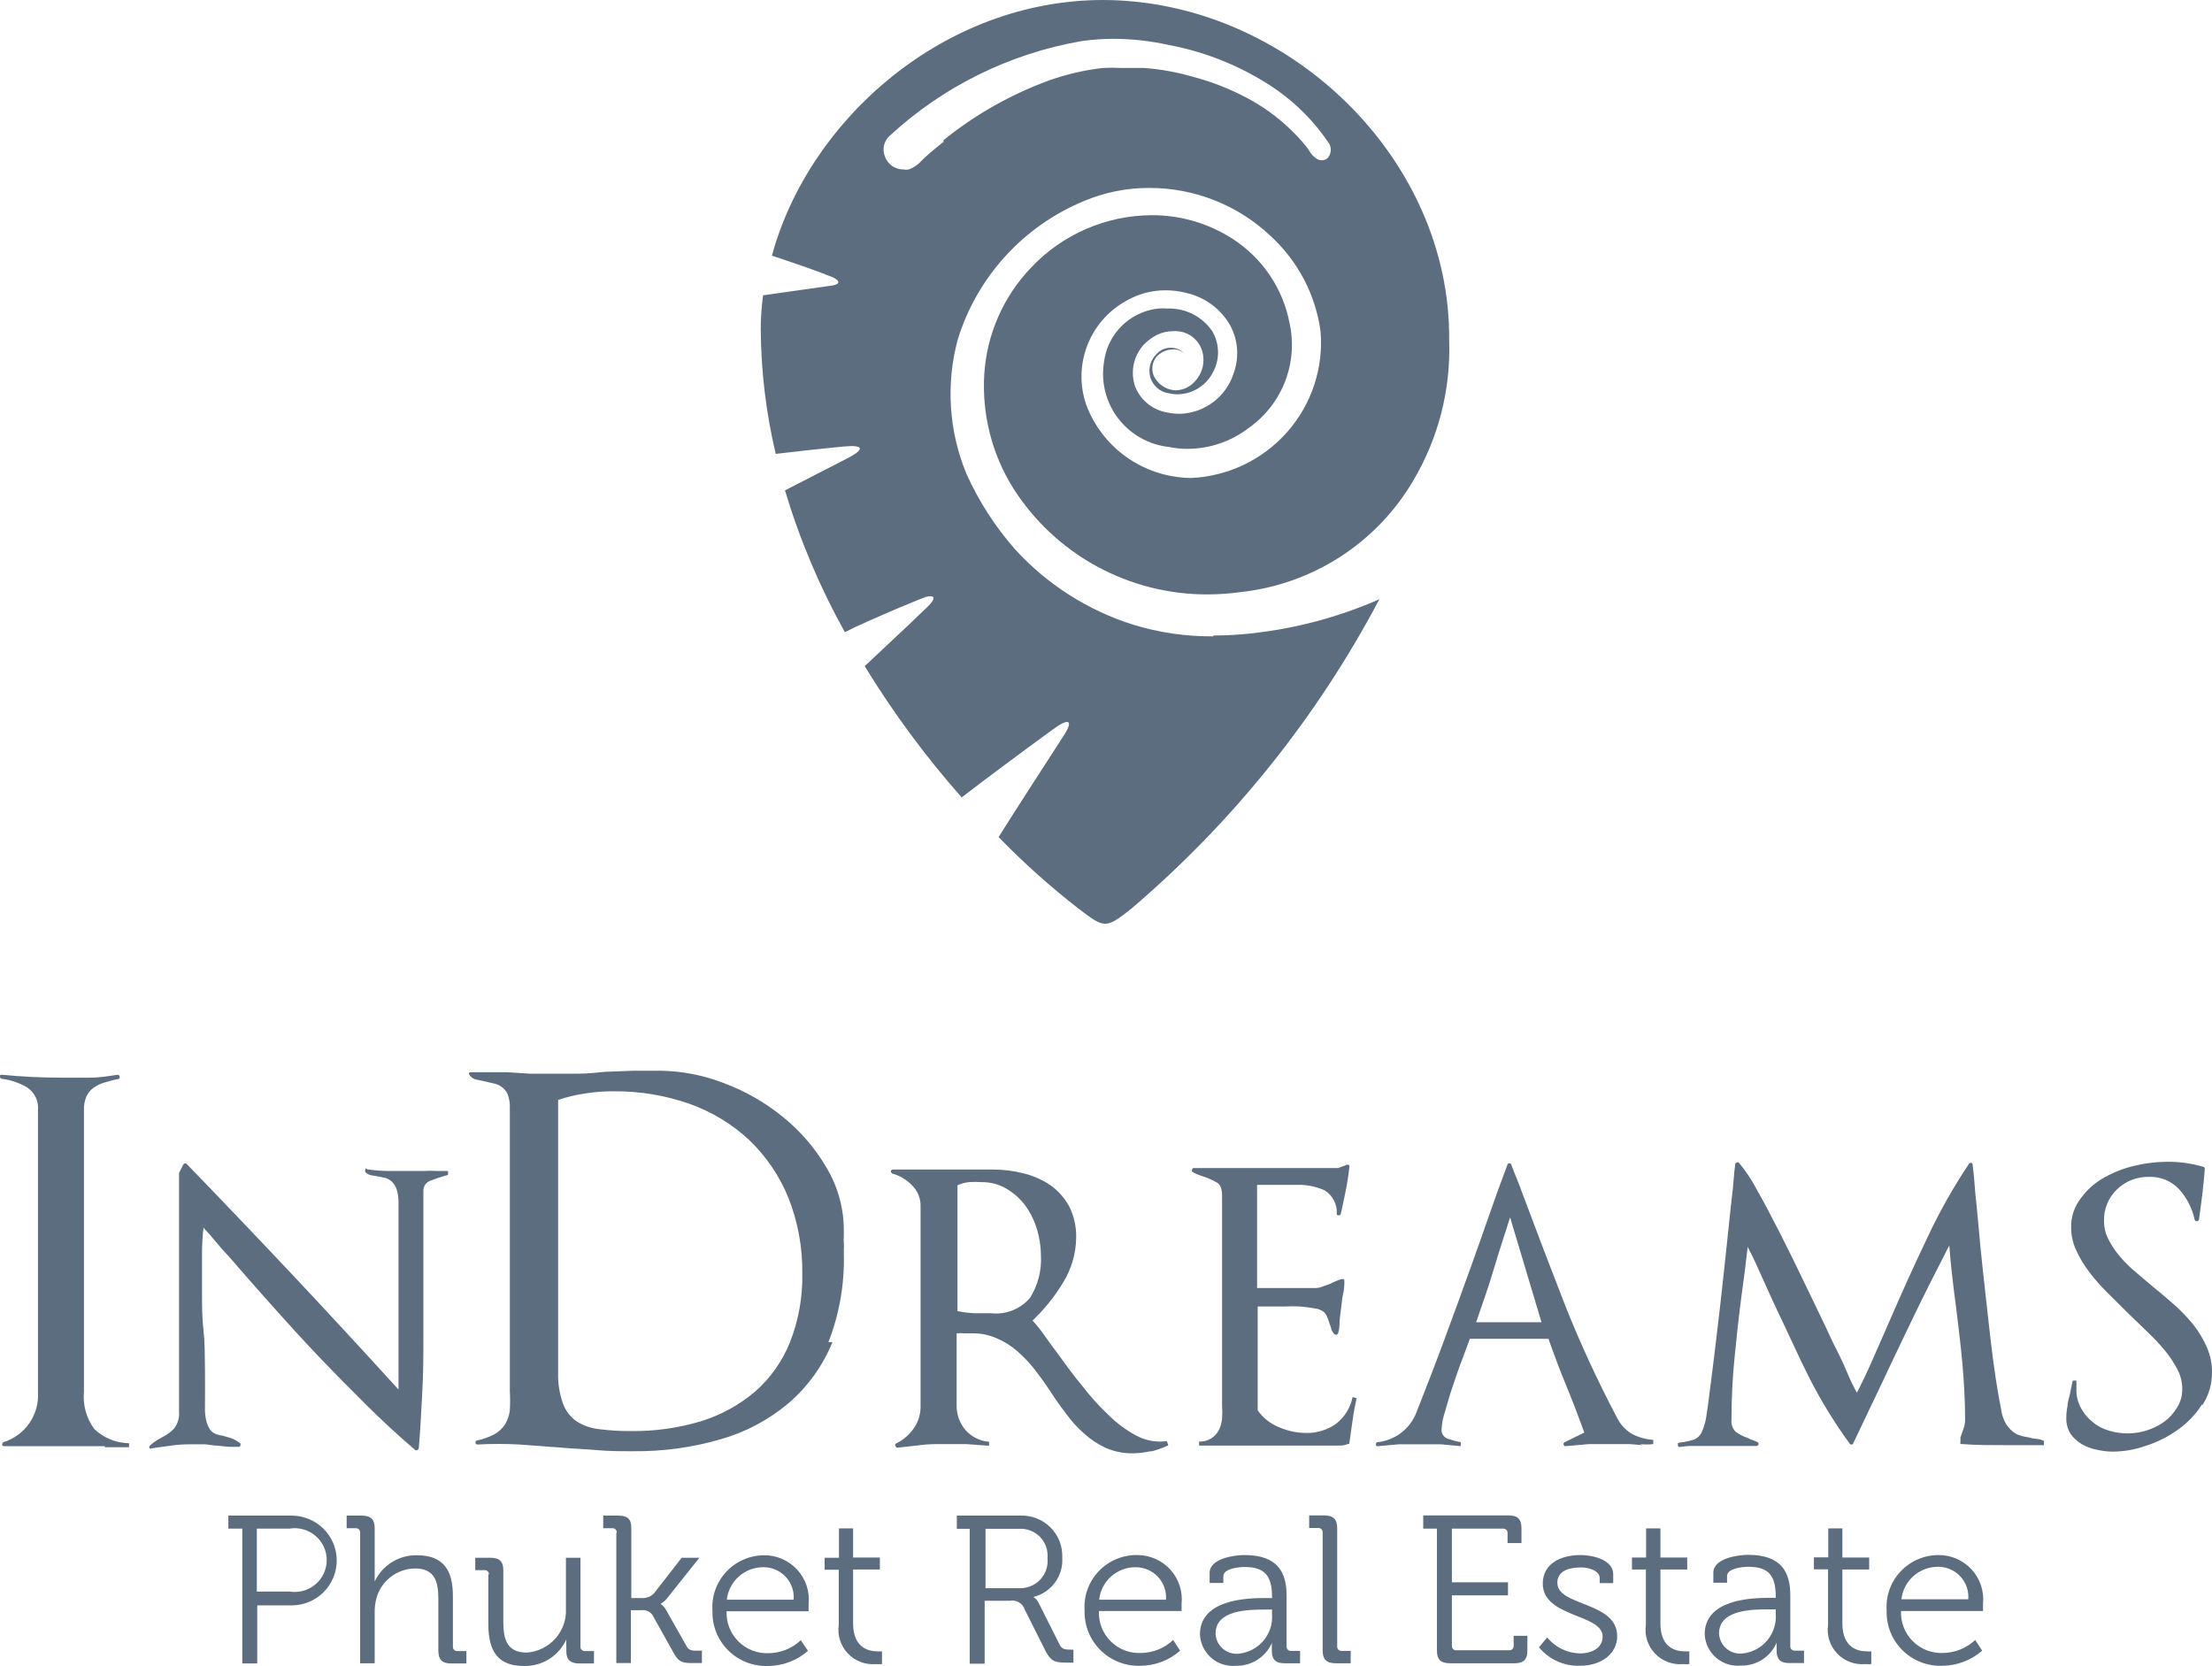 <svg width="389" height="293" viewBox="0 0 389 293" fill="none" xmlns="http://www.w3.org/2000/svg">
<path d="M18.431 254.336H7.53H0.708C0.669 254.342 0.629 254.339 0.591 254.329C0.553 254.319 0.517 254.301 0.486 254.277C0.455 254.253 0.429 254.223 0.41 254.189C0.391 254.155 0.378 254.117 0.374 254.078C0.376 253.993 0.398 253.909 0.436 253.833C0.475 253.756 0.529 253.689 0.596 253.636C2.452 253.061 4.06 251.883 5.162 250.292C6.265 248.7 6.798 246.786 6.677 244.856V195.317C6.764 194.524 6.63 193.723 6.29 193.001C5.949 192.279 5.417 191.664 4.749 191.223C3.371 190.424 1.845 189.91 0.263 189.71C0.181 189.692 0.108 189.645 0.06 189.576C0.012 189.508 -0.008 189.424 0.003 189.341C0.003 189.12 0.003 189.009 0.263 189.009C3.711 189.341 7.233 189.526 10.867 189.526C12.536 189.526 14.167 189.526 15.799 189.526C17.43 189.526 19.062 189.268 20.656 189.009C20.656 189.009 20.953 189.009 21.027 189.304C21.101 189.6 21.027 189.673 20.841 189.747C20.013 189.903 19.195 190.113 18.394 190.374C17.703 190.568 17.05 190.88 16.466 191.296C15.923 191.686 15.489 192.206 15.205 192.809C14.874 193.602 14.722 194.459 14.76 195.317V244.783C14.547 247.106 15.194 249.428 16.577 251.312C18.225 252.886 20.411 253.782 22.695 253.82V254.521C21.286 254.521 19.84 254.521 18.431 254.521V254.336ZM78.685 206.715C78.685 206.715 78.685 206.715 78.462 206.715C77.569 206.961 76.69 207.256 75.83 207.6C75.425 207.709 75.069 207.95 74.82 208.285C74.571 208.619 74.443 209.028 74.458 209.445V230.802V234.491C74.458 237.922 74.458 241.278 74.272 244.635C74.087 247.992 73.939 251.312 73.642 254.705C73.638 254.771 73.615 254.834 73.576 254.886C73.536 254.939 73.482 254.979 73.419 255C73.361 255.045 73.289 255.07 73.216 255.07C73.142 255.07 73.07 255.045 73.012 255C70.156 252.566 67.301 249.947 64.483 247.143C61.665 244.34 58.81 241.463 56.029 238.549C53.248 235.635 50.579 232.684 47.909 229.696C45.239 226.708 42.681 223.794 40.234 220.954C39.381 220.068 38.639 219.22 38.009 218.445C37.379 217.671 36.6 216.785 35.784 215.9C35.61 217.431 35.523 218.97 35.525 220.511C35.525 222.761 35.525 225.011 35.525 227.261C35.525 229.511 35.525 231.725 35.784 233.975C36.044 236.225 36.007 238.475 36.044 240.725C36.081 242.975 36.044 245.225 36.044 247.549C36.017 248.369 36.105 249.188 36.303 249.984C36.444 250.508 36.669 251.007 36.971 251.459C37.227 251.795 37.574 252.051 37.972 252.197C38.351 252.351 38.751 252.45 39.158 252.492L40.567 252.898C41.186 253.12 41.763 253.444 42.273 253.857C42.298 253.915 42.31 253.978 42.31 254.041C42.31 254.105 42.298 254.167 42.273 254.226C42.255 254.298 42.211 254.36 42.15 254.401C42.088 254.442 42.013 254.458 41.939 254.447H40.197L38.491 254.263C37.638 254.263 36.785 254.041 35.933 254.004H33.374C32.283 254.007 31.193 254.081 30.111 254.226L26.7 254.705C26.676 254.73 26.647 254.749 26.615 254.763C26.583 254.776 26.549 254.783 26.515 254.783C26.48 254.783 26.446 254.776 26.414 254.763C26.382 254.749 26.353 254.73 26.329 254.705C26.274 254.644 26.244 254.566 26.244 254.484C26.244 254.402 26.274 254.323 26.329 254.263C26.73 253.891 27.164 253.558 27.627 253.267L28.739 252.64C29.454 252.282 30.096 251.794 30.63 251.201C31.284 250.348 31.589 249.281 31.483 248.213V206.309L32.188 204.871C32.26 204.758 32.363 204.669 32.484 204.613C32.484 204.613 32.67 204.613 32.744 204.613C39.196 211.277 45.462 217.843 51.543 224.31C57.624 230.778 63.804 237.467 70.082 244.377V244.119C70.082 241.426 70.082 238.696 70.082 236.077C70.082 233.458 70.082 230.692 70.082 227.888C70.082 225.085 70.082 222.65 70.082 219.81C70.082 216.97 70.082 214.203 70.082 211.695C70.104 210.873 70.004 210.053 69.786 209.26C69.616 208.722 69.324 208.23 68.933 207.822C68.598 207.526 68.207 207.3 67.783 207.158L66.523 206.9L65.225 206.678C64.836 206.594 64.485 206.387 64.224 206.088C64.224 206.088 64.224 205.83 64.224 205.645C64.224 205.461 64.409 205.424 64.558 205.645C65.786 205.824 67.024 205.922 68.265 205.941H74.384C75.198 205.886 76.016 205.886 76.831 205.941H78.796V206.641H78.573L78.685 206.715ZM138.641 210.625C137.087 206.818 134.751 203.375 131.782 200.518C128.761 197.697 125.189 195.525 121.289 194.137C116.979 192.623 112.436 191.874 107.866 191.923C106.227 191.915 104.59 192.038 102.971 192.292C101.334 192.533 99.721 192.916 98.151 193.436V241.205C98.078 243.083 98.354 244.959 98.967 246.738C99.412 248.032 100.256 249.155 101.377 249.947C102.592 250.73 103.978 251.211 105.419 251.349C107.288 251.584 109.171 251.695 111.055 251.681C115.198 251.721 119.324 251.137 123.291 249.947C126.774 248.866 130.003 247.097 132.783 244.746C135.47 242.382 137.565 239.426 138.901 236.114C140.426 232.264 141.169 228.152 141.089 224.015C141.159 219.436 140.328 214.887 138.641 210.625ZM146.391 236.04C144.71 240.175 142.067 243.854 138.679 246.774C135.197 249.708 131.126 251.871 126.739 253.119C121.742 254.572 116.557 255.281 111.351 255.222C109.275 255.222 107.161 255.222 105.048 255.037C102.934 254.853 100.858 254.779 98.781 254.595L91.366 254.041C88.896 253.91 86.42 253.91 83.95 254.041C83.868 254.042 83.788 254.012 83.726 253.957C83.665 253.903 83.625 253.828 83.616 253.746C83.616 253.525 83.616 253.377 83.876 253.34C84.974 253.105 86.034 252.72 87.027 252.197C87.76 251.767 88.382 251.173 88.844 250.463C89.28 249.715 89.558 248.887 89.66 248.029C89.723 246.898 89.723 245.765 89.66 244.635V194.874C89.701 194.059 89.574 193.243 89.289 192.477C89.068 191.94 88.695 191.478 88.214 191.149C87.772 190.834 87.266 190.62 86.731 190.522L85.136 190.153L83.579 189.821C83.146 189.683 82.778 189.395 82.541 189.009C82.356 188.714 82.541 188.567 82.838 188.567H86.063H89.215L93.108 188.825C94.369 188.825 95.63 188.825 96.816 188.825C98.003 188.825 100.116 188.825 101.711 188.825C103.305 188.825 104.937 188.641 106.531 188.493L111.351 188.309H116.172C119.981 188.362 123.749 189.099 127.295 190.485C131.078 191.888 134.599 193.907 137.714 196.461C140.804 198.955 143.406 201.993 145.39 205.424C147.379 208.775 148.417 212.599 148.393 216.49V217.523C148.355 217.879 148.355 218.237 148.393 218.593C148.429 218.949 148.429 219.307 148.393 219.663V220.658C148.517 225.913 147.597 231.14 145.686 236.04H146.391ZM182.395 216.306C181.964 214.816 181.287 213.407 180.392 212.138C179.51 210.917 178.388 209.888 177.092 209.113C175.721 208.281 174.138 207.858 172.532 207.896C171.828 207.841 171.122 207.841 170.418 207.896C169.712 207.967 169.023 208.154 168.379 208.449V230.581C169.345 230.774 170.324 230.897 171.308 230.95C172.235 230.95 173.236 230.95 174.237 230.95C175.521 231.103 176.823 230.937 178.026 230.467C179.23 229.997 180.298 229.238 181.134 228.257C182.524 226.054 183.197 223.478 183.062 220.88C183.056 219.319 182.831 217.768 182.395 216.269V216.306ZM202.454 255.185C201.386 255.445 200.291 255.581 199.191 255.591C197.531 255.615 195.885 255.275 194.371 254.595C193.017 253.962 191.767 253.128 190.663 252.123C189.482 251.092 188.425 249.928 187.512 248.656C186.51 247.365 185.584 246.037 184.694 244.672C183.804 243.307 182.988 242.201 182.061 240.983C181.155 239.806 180.137 238.719 179.02 237.737C177.925 236.75 176.672 235.953 175.313 235.376C173.962 234.768 172.493 234.466 171.011 234.491H169.565C169.122 234.441 168.674 234.441 168.231 234.491V247.107C168.193 248.71 168.747 250.271 169.788 251.496C170.848 252.698 172.338 253.439 173.941 253.562V254.263L169.899 253.968C168.564 253.968 167.192 253.968 165.82 253.968C164.448 253.968 163.151 253.967 161.853 254.152L157.923 254.595C157.737 254.595 157.589 254.595 157.515 254.373C157.482 254.342 157.456 254.305 157.439 254.264C157.421 254.223 157.412 254.178 157.412 254.134C157.412 254.089 157.421 254.044 157.439 254.003C157.456 253.962 157.482 253.925 157.515 253.894C158.779 253.295 159.865 252.38 160.666 251.238C161.435 250.157 161.861 248.873 161.89 247.549V212.174C161.91 211.491 161.789 210.811 161.534 210.177C161.279 209.542 160.895 208.966 160.407 208.486C159.455 207.469 158.234 206.74 156.884 206.383C156.884 206.383 156.662 206.199 156.662 205.977C156.671 205.896 156.71 205.821 156.772 205.766C156.833 205.712 156.913 205.682 156.996 205.682H174.534C176.371 205.679 178.202 205.902 179.985 206.346C181.663 206.757 183.257 207.456 184.694 208.412C186.059 209.379 187.187 210.64 187.994 212.101C188.857 213.804 189.289 215.69 189.254 217.597C189.236 220.457 188.414 223.255 186.881 225.675C185.418 228.09 183.634 230.299 181.579 232.241C182.361 233.086 183.079 233.985 183.73 234.934C184.508 236.04 185.324 237.147 186.214 238.327C187.512 240.135 188.884 242.016 190.367 243.787C191.751 245.588 193.276 247.277 194.927 248.84C196.4 250.313 198.088 251.557 199.933 252.529C201.549 253.373 203.39 253.695 205.198 253.451L205.458 254.189C204.449 254.667 203.393 255.038 202.306 255.296L202.454 255.185ZM237.865 249.762C237.68 251.053 237.494 252.344 237.309 253.709C237.309 253.894 237.309 253.968 236.975 253.968C236.611 254.122 236.221 254.21 235.826 254.226H227.52H224.072H215.729H210.871V253.525C211.645 253.56 212.41 253.354 213.059 252.935C213.603 252.567 214.048 252.073 214.357 251.496C214.659 250.87 214.847 250.196 214.913 249.504C214.968 248.743 214.968 247.979 214.913 247.217V210.33C214.913 209.15 214.653 208.375 214.06 208.006C213.481 207.66 212.873 207.364 212.243 207.121L211.057 206.715C210.56 206.555 210.087 206.332 209.648 206.051C209.615 205.995 209.598 205.931 209.598 205.867C209.598 205.802 209.615 205.738 209.648 205.682C209.647 205.645 209.655 205.608 209.67 205.574C209.686 205.54 209.708 205.51 209.736 205.485C209.765 205.461 209.798 205.443 209.834 205.432C209.87 205.422 209.907 205.419 209.944 205.424H235.343L236.085 205.129C236.353 205.053 236.613 204.954 236.864 204.834C237.16 204.834 237.309 204.834 237.309 205.166C237.136 206.715 236.913 208.154 236.641 209.482C236.382 210.81 236.085 212.138 235.789 213.502C235.763 213.585 235.706 213.654 235.63 213.695C235.554 213.737 235.464 213.747 235.381 213.724C235.195 213.724 235.084 213.724 235.084 213.429C235.127 212.617 234.95 211.809 234.572 211.089C234.193 210.368 233.628 209.762 232.933 209.334C231.419 208.661 229.772 208.333 228.113 208.375H221.068V226.524H231.413C231.809 226.511 232.199 226.423 232.563 226.265L234.009 225.749C234.628 225.401 235.288 225.128 235.974 224.937C236.271 224.937 236.419 224.937 236.419 225.306C236.419 225.675 236.419 226.782 236.196 227.593C235.974 228.405 235.974 229.216 235.863 229.917C235.751 230.618 235.677 231.356 235.603 232.13C235.529 232.905 235.603 233.643 235.343 234.344C235.348 234.415 235.328 234.487 235.288 234.547C235.248 234.606 235.189 234.652 235.121 234.676C235.063 234.72 234.991 234.745 234.917 234.745C234.843 234.745 234.772 234.72 234.713 234.676C234.453 234.427 234.251 234.125 234.12 233.79C234.12 233.495 233.935 233.163 233.823 232.831C233.722 232.467 233.598 232.11 233.453 231.762C233.329 231.391 233.126 231.051 232.859 230.766C232.378 230.391 231.799 230.161 231.191 230.102C230.375 229.954 229.522 229.843 228.632 229.77C227.718 229.716 226.802 229.716 225.888 229.77H221.179V248.029C222.097 249.353 223.387 250.38 224.887 250.98C226.393 251.648 228.022 251.999 229.67 252.012C231.567 252.053 233.427 251.483 234.973 250.389C236.465 249.219 237.49 247.558 237.865 245.705L238.569 245.889C238.273 247.254 238.013 248.582 237.865 249.836V249.762ZM265.563 214.093C264.562 217.228 263.561 220.29 262.671 223.277C261.781 226.265 260.706 229.327 259.593 232.536H271.088L265.563 214.093ZM288.923 254.152L286.55 253.968H285.104H283.546C282.174 253.968 280.802 253.968 279.431 253.968L275.315 254.336C275.238 254.338 275.162 254.314 275.102 254.267C275.041 254.22 274.998 254.153 274.981 254.078C274.963 254.037 274.953 253.993 274.953 253.948C274.953 253.903 274.961 253.859 274.979 253.817C274.996 253.776 275.022 253.739 275.054 253.707C275.086 253.676 275.124 253.652 275.166 253.636L278.615 251.939C277.614 249.172 276.575 246.443 275.463 243.75C274.351 241.057 273.312 238.291 272.311 235.45H258.481L257.22 238.881C256.627 240.356 256.108 241.942 255.552 243.565C254.995 245.188 254.55 246.738 254.143 248.176C253.792 249.188 253.58 250.243 253.512 251.312C253.47 251.689 253.562 252.069 253.772 252.385C253.982 252.702 254.297 252.936 254.662 253.045C255.386 253.301 256.13 253.499 256.886 253.636V254.336L253.401 254.004C252.215 254.004 250.979 254.004 249.693 254.004C248.408 254.004 247.172 254.004 245.985 254.004L242.277 254.336C242.092 254.336 241.981 254.336 241.981 254.078C241.981 253.82 241.981 253.672 242.203 253.636C243.714 253.488 245.154 252.927 246.365 252.016C247.576 251.104 248.509 249.878 249.063 248.471C250.768 244.156 252.437 239.84 254.031 235.524C255.626 231.208 257.22 226.856 258.777 222.503C259.816 219.552 260.891 216.601 261.892 213.687C262.893 210.773 263.969 207.822 265.081 204.871C265.104 204.789 265.152 204.717 265.219 204.664C265.285 204.611 265.367 204.58 265.452 204.576C265.534 204.575 265.614 204.605 265.675 204.66C265.737 204.714 265.776 204.789 265.785 204.871C266.082 205.682 266.416 206.494 266.749 207.305C267.083 208.117 267.38 208.892 267.676 209.74C270.148 216.355 272.682 222.995 275.278 229.659C277.944 236.342 280.964 242.88 284.325 249.246C284.911 250.476 285.854 251.504 287.032 252.197C288.184 252.789 289.446 253.14 290.74 253.23V253.968C289.951 254.058 289.155 254.058 288.367 253.968L288.923 254.152ZM359.373 254.152H352.142C349.769 254.152 347.433 254.152 345.135 253.968C344.764 253.968 344.652 253.968 344.764 253.525C344.779 253.402 344.779 253.279 344.764 253.156C344.752 253.033 344.752 252.91 344.764 252.787L345.32 251.201C345.493 250.715 345.581 250.204 345.579 249.689C345.579 246.332 345.394 243.012 345.097 239.729C344.801 236.446 344.393 233.163 343.985 229.843C343.726 227.851 343.503 226.155 343.318 224.495C343.132 222.835 342.947 221.101 342.799 219.035C340.574 223.351 338.386 227.667 336.31 231.983C334.233 236.299 332.157 240.651 330.081 245.078C329.339 246.59 328.671 248.029 327.967 249.504C327.262 250.98 326.595 252.381 325.891 253.857C325.891 253.857 325.891 254.041 325.631 254.041C325.558 254.046 325.485 254.032 325.42 253.999C325.355 253.967 325.3 253.918 325.26 253.857C322.6 250.198 320.232 246.338 318.178 242.311C316.176 238.364 314.47 234.417 312.542 230.47C311.578 228.405 310.725 226.524 309.984 224.864C309.242 223.204 308.352 221.175 307.351 219.294C307.166 220.806 306.98 222.208 306.832 223.609L306.276 227.741C305.794 231.43 305.386 235.118 305.052 238.622C304.677 242.299 304.491 245.993 304.496 249.689C304.449 250.09 304.498 250.496 304.64 250.875C304.782 251.253 305.012 251.593 305.312 251.865C305.913 252.292 306.576 252.628 307.277 252.861C307.583 253.029 307.906 253.165 308.241 253.267L309.057 253.599C309.135 253.638 309.198 253.705 309.232 253.786C309.266 253.867 309.269 253.958 309.242 254.041C309.218 254.119 309.168 254.186 309.101 254.233C309.034 254.28 308.953 254.303 308.871 254.299H306.424H303.977H301.493H297.191C296.594 254.313 295.999 254.375 295.412 254.484C295.412 254.484 295.115 254.484 295.078 254.226C295.041 253.968 295.078 253.857 295.078 253.783C295.43 253.689 295.79 253.627 296.153 253.599C296.73 253.502 297.3 253.366 297.859 253.193C298.435 252.978 298.911 252.557 299.194 252.012C299.614 251.138 299.902 250.205 300.046 249.246C300.269 247.918 300.491 246.184 300.751 244.082C301.01 241.979 301.344 239.618 301.641 236.963C301.937 234.307 302.308 231.577 302.605 228.774L303.495 220.585C303.791 217.892 304.051 215.457 304.273 213.207C304.496 210.957 304.718 209.519 304.83 208.006C304.941 206.494 305.052 205.424 305.163 204.76C305.161 204.693 305.182 204.627 305.223 204.574C305.263 204.52 305.321 204.482 305.386 204.465C305.446 204.425 305.517 204.404 305.59 204.404C305.662 204.404 305.733 204.425 305.794 204.465C306.957 205.872 307.976 207.392 308.834 209.002C310.132 211.289 311.541 213.945 313.061 216.933C314.581 219.921 316.139 223.13 317.77 226.524C319.402 229.917 320.922 233.016 322.257 235.93C323.295 237.995 324.111 239.618 324.778 241.241C325.446 242.864 326.002 243.934 326.558 244.93C327.522 243.049 328.486 241.02 329.45 238.807C330.414 236.594 331.378 234.38 332.342 232.204C334.419 227.409 336.606 222.54 338.942 217.671C341.068 213.108 343.547 208.718 346.358 204.539C346.416 204.51 346.479 204.495 346.544 204.495C346.608 204.495 346.672 204.51 346.729 204.539C346.729 204.539 346.914 204.539 346.914 204.871C346.914 205.203 347.137 206.568 347.211 207.822C347.285 209.076 347.433 210.551 347.619 212.211C347.804 213.871 348.027 216.785 348.286 219.404C348.546 222.023 348.842 224.642 349.139 227.372C349.436 230.102 349.732 232.721 350.029 235.303C350.326 237.885 350.622 240.209 350.956 242.348C351.29 244.488 351.586 246.258 351.883 247.697C351.997 248.656 352.299 249.583 352.773 250.426C353.241 251.177 353.891 251.798 354.664 252.234C355.34 252.514 356.051 252.7 356.777 252.787C357.198 252.926 357.633 253.013 358.075 253.045C358.554 253.064 359.023 253.19 359.447 253.414V254.152H359.373ZM387.219 247.033C386.121 248.752 384.698 250.242 383.029 251.422C381.312 252.658 379.41 253.616 377.393 254.263C375.525 254.929 373.557 255.278 371.572 255.296C370.623 255.288 369.678 255.177 368.754 254.963C367.813 254.788 366.909 254.451 366.084 253.968C365.311 253.506 364.642 252.89 364.119 252.16C363.606 251.316 363.348 250.343 363.377 249.357C363.378 248.638 363.453 247.921 363.6 247.217C363.6 246.516 363.897 245.815 364.008 245.188L364.453 243.049C364.453 242.865 364.453 242.791 364.824 242.791C365.194 242.791 365.157 242.791 365.157 243.049V244.377C365.127 245.524 365.409 246.658 365.973 247.66C366.485 248.597 367.178 249.424 368.012 250.094C368.857 250.798 369.843 251.314 370.904 251.607C372.537 252.102 374.263 252.216 375.948 251.941C377.632 251.666 379.231 251.009 380.619 250.021C381.532 249.341 382.301 248.489 382.881 247.512C383.475 246.547 383.784 245.435 383.771 244.303C383.775 243.151 383.509 242.014 382.992 240.983C382.395 239.804 381.675 238.691 380.842 237.663C379.93 236.548 378.952 235.489 377.912 234.491L374.427 231.134L370.719 227.446C369.541 226.298 368.451 225.065 367.456 223.757C366.527 222.562 365.743 221.262 365.12 219.884C364.536 218.636 364.233 217.276 364.23 215.9C364.179 214.034 364.782 212.208 365.936 210.736C367.036 209.209 368.468 207.948 370.126 207.047C371.821 206.104 373.645 205.408 375.539 204.981C377.326 204.56 379.154 204.338 380.99 204.318C383.185 204.293 385.372 204.591 387.479 205.203C387.664 205.203 387.738 205.461 387.738 205.572C387.516 208.449 387.145 211.437 386.7 214.535C386.668 214.606 386.615 214.666 386.55 214.708C386.484 214.75 386.407 214.772 386.329 214.772C386.251 214.772 386.175 214.75 386.109 214.708C386.043 214.666 385.991 214.606 385.959 214.535C385.538 212.549 384.605 210.706 383.252 209.187C382.583 208.456 381.762 207.879 380.846 207.497C379.931 207.115 378.942 206.936 377.95 206.973C376.912 206.946 375.879 207.124 374.912 207.498C373.944 207.872 373.061 208.433 372.313 209.15C371.558 209.865 370.963 210.731 370.567 211.691C370.171 212.651 369.982 213.683 370.015 214.72C370.003 215.849 370.27 216.963 370.793 217.966C371.327 219.024 371.987 220.015 372.758 220.917C373.6 221.92 374.531 222.846 375.539 223.683L378.839 226.487C380.1 227.483 381.324 228.552 382.547 229.622C383.73 230.686 384.821 231.845 385.81 233.089C386.73 234.284 387.502 235.584 388.109 236.963C388.717 238.359 389.02 239.868 388.999 241.389C389.011 243.387 388.445 245.346 387.367 247.033H387.219ZM50.913 279.899C51.719 280.031 52.545 279.986 53.332 279.768C54.119 279.551 54.85 279.166 55.473 278.639C56.096 278.113 56.596 277.458 56.939 276.72C57.282 275.982 57.46 275.179 57.46 274.366C57.46 273.553 57.282 272.75 56.939 272.012C56.596 271.274 56.096 270.619 55.473 270.093C54.85 269.567 54.119 269.181 53.332 268.964C52.545 268.746 51.719 268.702 50.913 268.833H45.165V279.899H50.913ZM42.57 268.833H40.16V266.546H51.283C52.325 266.546 53.357 266.75 54.32 267.147C55.283 267.544 56.157 268.125 56.894 268.858C57.631 269.591 58.215 270.461 58.614 271.419C59.013 272.377 59.218 273.403 59.218 274.44C59.218 275.476 59.013 276.503 58.614 277.461C58.215 278.418 57.631 279.289 56.894 280.022C56.157 280.755 55.283 281.336 54.32 281.733C53.357 282.129 52.325 282.334 51.283 282.334H45.239V292.551H42.607V268.796L42.57 268.833ZM63.334 269.571C63.346 269.461 63.333 269.351 63.296 269.247C63.259 269.143 63.199 269.049 63.121 268.971C63.043 268.893 62.948 268.834 62.844 268.797C62.739 268.761 62.628 268.748 62.518 268.759H60.961V266.546H63.594C65.225 266.546 65.892 267.21 65.892 268.759V276.616C65.892 277.465 65.892 278.128 65.892 278.128C66.55 276.73 67.6 275.551 68.916 274.733C70.231 273.915 71.757 273.493 73.308 273.518C77.98 273.518 79.649 276.137 79.649 280.711V289.564C79.637 289.673 79.65 289.784 79.687 289.887C79.724 289.991 79.784 290.085 79.862 290.163C79.94 290.241 80.035 290.3 80.139 290.337C80.243 290.374 80.355 290.387 80.465 290.375H82.022V292.551H79.352C77.758 292.551 77.09 291.887 77.09 290.301V281.338C77.09 278.424 76.645 275.841 72.975 275.841C71.42 275.863 69.915 276.39 68.689 277.343C67.464 278.295 66.586 279.621 66.189 281.116C65.972 281.935 65.872 282.779 65.892 283.625V292.515H63.334V269.534V269.571ZM85.989 276.948C86.001 276.839 85.988 276.728 85.951 276.624C85.914 276.521 85.854 276.426 85.776 276.349C85.698 276.271 85.603 276.211 85.499 276.175C85.395 276.138 85.284 276.125 85.174 276.137H83.579V273.96H86.249C87.843 273.96 88.511 274.624 88.511 276.137V285.137C88.511 288.051 88.993 290.633 92.626 290.633C94.574 290.5 96.391 289.609 97.682 288.152C98.974 286.694 99.635 284.789 99.523 282.85V273.96H102.081V289.564C102.07 289.673 102.083 289.784 102.12 289.887C102.157 289.991 102.216 290.085 102.295 290.163C102.373 290.241 102.468 290.3 102.572 290.337C102.676 290.374 102.787 290.387 102.897 290.375H104.455V292.551H101.896C100.339 292.551 99.597 291.887 99.597 290.486V289.637C99.573 289.195 99.573 288.752 99.597 288.309C98.958 289.727 97.915 290.927 96.597 291.76C95.278 292.592 93.743 293.022 92.181 292.994C87.732 292.994 85.878 290.633 85.878 285.617V276.764L85.989 276.948ZM108.459 269.571C108.471 269.461 108.458 269.351 108.421 269.247C108.384 269.143 108.324 269.049 108.246 268.971C108.168 268.893 108.073 268.834 107.969 268.797C107.865 268.761 107.753 268.748 107.643 268.759H106.086V266.546H108.719C110.35 266.546 111.018 267.099 111.018 268.722V281.043H112.946C113.342 281.061 113.737 280.99 114.103 280.837C114.468 280.684 114.795 280.452 115.059 280.157L119.879 273.96H122.994L117.581 280.748C117.216 281.289 116.735 281.742 116.172 282.075C116.675 282.431 117.072 282.915 117.321 283.477L120.732 289.49C121.066 290.117 121.437 290.301 122.438 290.301H123.439V292.478H121.696C119.805 292.478 119.286 292.183 118.433 290.633L114.725 283.994C114.502 283.695 114.201 283.461 113.855 283.318C113.509 283.175 113.131 283.128 112.76 283.182H110.943V292.478H108.385V269.534L108.459 269.571ZM139.568 281.338C139.63 280.609 139.539 279.875 139.3 279.183C139.061 278.491 138.681 277.856 138.182 277.318C137.683 276.781 137.078 276.352 136.404 276.06C135.729 275.767 135.002 275.618 134.266 275.62C132.67 275.611 131.128 276.19 129.936 277.246C128.745 278.302 127.989 279.76 127.814 281.338H139.568ZM134.303 273.518C135.406 273.502 136.499 273.718 137.512 274.152C138.525 274.586 139.434 275.228 140.179 276.036C140.925 276.844 141.491 277.8 141.839 278.841C142.188 279.882 142.311 280.984 142.201 282.075C142.201 282.555 142.201 283.367 142.201 283.367H127.777C127.735 284.346 127.898 285.324 128.256 286.238C128.614 287.152 129.159 287.982 129.856 288.676C130.553 289.37 131.388 289.911 132.306 290.267C133.225 290.623 134.208 290.786 135.193 290.744C137.294 290.715 139.307 289.898 140.829 288.457L142.09 290.338C140.148 292.029 137.662 292.971 135.082 292.994C133.787 293.04 132.497 292.821 131.29 292.35C130.084 291.88 128.988 291.167 128.07 290.258C127.152 289.348 126.432 288.26 125.954 287.062C125.477 285.864 125.252 284.581 125.293 283.293C125.201 282.035 125.371 280.773 125.795 279.584C126.218 278.396 126.885 277.308 127.753 276.389C128.621 275.47 129.671 274.741 130.836 274.247C132.002 273.752 133.258 273.504 134.526 273.518H134.303ZM147.503 276.063H145.019V273.96H147.54V268.796H150.025V273.923H154.734V276.026H150.025V285.506C150.025 289.859 152.843 290.412 154.252 290.412C154.535 290.44 154.821 290.44 155.105 290.412V292.662C154.747 292.688 154.387 292.688 154.029 292.662C153.117 292.738 152.199 292.608 151.345 292.283C150.49 291.957 149.72 291.443 149.093 290.78C148.466 290.117 147.997 289.321 147.722 288.453C147.446 287.584 147.372 286.665 147.503 285.764V276.026V276.063ZM179.132 279.309C179.829 279.35 180.527 279.24 181.177 278.986C181.827 278.732 182.414 278.341 182.897 277.839C183.38 277.338 183.748 276.738 183.975 276.081C184.202 275.423 184.283 274.725 184.212 274.034C184.278 273.352 184.194 272.664 183.966 272.018C183.738 271.372 183.371 270.782 182.892 270.291C182.412 269.8 181.83 269.418 181.188 269.173C180.545 268.927 179.856 268.824 179.169 268.87H173.31V279.309H179.132ZM170.678 268.87H168.268V266.546H179.391C180.376 266.504 181.359 266.667 182.278 267.023C183.197 267.379 184.031 267.92 184.728 268.614C185.426 269.307 185.97 270.138 186.328 271.052C186.686 271.966 186.849 272.943 186.807 273.923C186.914 275.489 186.464 277.042 185.535 278.31C184.606 279.578 183.258 280.48 181.727 280.858C182.129 281.108 182.45 281.466 182.654 281.891L186.362 289.268C186.733 290.043 187.326 290.117 188.253 290.117H188.772V292.404H187.623C185.472 292.404 184.842 292.146 183.915 290.449L180.207 283.071C180.036 282.537 179.673 282.084 179.187 281.798C178.702 281.512 178.128 281.414 177.574 281.522H173.162V292.588H170.529V268.907L170.678 268.87ZM205.05 281.338C205.106 280.61 205.011 279.878 204.77 279.189C204.529 278.499 204.148 277.867 203.651 277.33C203.153 276.794 202.55 276.365 201.878 276.071C201.207 275.776 200.481 275.623 199.748 275.62C198.15 275.602 196.602 276.179 195.409 277.236C194.216 278.294 193.462 279.756 193.296 281.338H205.05ZM199.933 273.481C201.033 273.47 202.122 273.69 203.13 274.127C204.138 274.563 205.043 275.206 205.785 276.013C206.526 276.821 207.089 277.775 207.435 278.813C207.781 279.851 207.903 280.95 207.794 282.039C207.794 282.518 207.794 283.33 207.794 283.33H193.259C193.211 284.311 193.37 285.291 193.726 286.208C194.082 287.125 194.627 287.957 195.325 288.652C196.023 289.346 196.86 289.888 197.781 290.242C198.703 290.596 199.688 290.754 200.675 290.707C202.776 290.678 204.789 289.861 206.311 288.42L207.534 290.301C205.611 291.998 203.134 292.942 200.563 292.957C199.267 293.003 197.975 292.784 196.767 292.314C195.559 291.843 194.46 291.132 193.539 290.223C192.619 289.313 191.895 288.226 191.413 287.028C190.931 285.83 190.701 284.546 190.737 283.256C190.645 281.995 190.817 280.729 191.242 279.539C191.668 278.348 192.338 277.258 193.21 276.339C194.081 275.419 195.136 274.69 196.306 274.198C197.477 273.706 198.737 273.462 200.007 273.481H199.933ZM217.953 290.818C219.619 290.623 221.145 289.797 222.215 288.513C223.285 287.229 223.817 285.584 223.701 283.92V283.071H222.588C219.659 283.071 213.764 283.071 213.764 287.313C213.785 287.825 213.913 288.327 214.14 288.787C214.367 289.247 214.688 289.655 215.082 289.984C215.476 290.314 215.935 290.558 216.43 290.702C216.924 290.845 217.443 290.885 217.953 290.818ZM222.625 281.043H223.701V280.821C223.701 276.948 222.255 275.583 218.843 275.583C217.916 275.583 215.135 275.841 215.135 277.206V278.387H212.725V276.616C212.725 274.034 217.175 273.481 218.843 273.481C224.776 273.481 226.259 276.616 226.259 280.6V289.527C226.248 289.636 226.261 289.747 226.297 289.85C226.334 289.954 226.394 290.048 226.472 290.126C226.55 290.204 226.645 290.263 226.749 290.3C226.854 290.337 226.965 290.35 227.075 290.338H228.632V292.515H225.888C224.294 292.515 223.664 291.814 223.664 290.301C223.664 289.49 223.664 288.936 223.664 288.936C223.136 290.148 222.259 291.177 221.143 291.892C220.028 292.608 218.724 292.979 217.397 292.957C216.612 293.033 215.819 292.949 215.067 292.711C214.315 292.472 213.62 292.084 213.023 291.57C212.427 291.056 211.942 290.427 211.597 289.72C211.253 289.014 211.056 288.245 211.02 287.461C211.02 281.264 219.288 281.043 222.514 281.043H222.625ZM232.6 269.534C232.611 269.424 232.598 269.314 232.561 269.21C232.525 269.106 232.465 269.012 232.387 268.934C232.308 268.857 232.214 268.797 232.109 268.76C232.005 268.724 231.894 268.711 231.784 268.722H230.227V266.509H232.859C234.491 266.509 235.158 267.173 235.158 268.796V289.527C235.146 289.636 235.16 289.747 235.196 289.85C235.233 289.954 235.293 290.048 235.371 290.126C235.449 290.204 235.544 290.263 235.648 290.3C235.753 290.337 235.864 290.35 235.974 290.338H237.531V292.515H234.899C233.304 292.515 232.6 291.851 232.6 290.264V269.534ZM252.697 268.833H250.286V266.509H265.303C266.898 266.509 267.565 267.173 267.565 268.796V271.378H265.118V269.645C265.118 269.091 264.821 268.833 264.265 268.833H255.329V278.276H265.192V280.563H255.329V289.416C255.317 289.525 255.331 289.636 255.367 289.74C255.404 289.844 255.464 289.938 255.542 290.016C255.62 290.093 255.715 290.153 255.819 290.189C255.924 290.226 256.035 290.239 256.145 290.227H265.378C265.488 290.239 265.599 290.226 265.703 290.189C265.807 290.153 265.902 290.093 265.98 290.016C266.058 289.938 266.118 289.844 266.155 289.74C266.192 289.636 266.205 289.525 266.193 289.416V287.682H268.603V290.264C268.603 291.851 267.936 292.515 266.342 292.515H254.995C253.364 292.515 252.697 291.851 252.697 290.264V268.833ZM272.089 287.977C272.79 288.835 273.671 289.53 274.67 290.015C275.669 290.499 276.762 290.76 277.873 290.781C279.987 290.781 281.841 289.785 281.841 287.83C281.841 283.772 271.31 284.51 271.31 278.497C271.31 275.141 274.239 273.481 277.984 273.481C279.875 273.481 283.695 274.219 283.695 276.838V278.424H281.322V277.538C281.322 276.174 279.282 275.657 278.059 275.657C275.463 275.657 273.869 276.542 273.869 278.35C273.869 282.555 284.399 281.596 284.399 287.756C284.399 290.855 281.581 292.957 277.836 292.957C276.468 292.998 275.108 292.727 273.861 292.164C272.614 291.601 271.513 290.762 270.643 289.711L272.089 287.977ZM289.442 276.026H286.995V273.923H289.479V268.796H292V273.923H296.709V276.026H292V285.506C292 289.859 294.781 290.412 296.227 290.412C296.511 290.44 296.797 290.44 297.08 290.412V292.662C296.722 292.688 296.363 292.688 296.005 292.662C295.09 292.744 294.168 292.619 293.308 292.296C292.449 291.972 291.674 291.459 291.043 290.796C290.411 290.132 289.939 289.334 289.662 288.463C289.384 287.591 289.309 286.669 289.442 285.764V276.026ZM306.535 290.781C308.201 290.586 309.727 289.76 310.797 288.476C311.867 287.192 312.399 285.547 312.283 283.883V283.035H311.17C308.204 283.035 302.308 283.035 302.308 287.277C302.33 287.788 302.458 288.29 302.685 288.75C302.912 289.21 303.233 289.618 303.627 289.947C304.021 290.277 304.48 290.521 304.974 290.665C305.469 290.808 305.988 290.848 306.498 290.781H306.535ZM311.244 281.006H312.283V280.784C312.283 276.911 310.874 275.546 307.425 275.546C306.498 275.546 303.717 275.805 303.717 277.169V278.35H301.307V276.579C301.307 273.997 305.794 273.444 307.425 273.444C313.358 273.444 314.841 276.579 314.841 280.563V289.49C314.829 289.599 314.842 289.71 314.879 289.814C314.916 289.917 314.976 290.012 315.054 290.089C315.132 290.167 315.227 290.227 315.331 290.263C315.436 290.3 315.547 290.313 315.657 290.301H317.251V292.478H314.656C313.061 292.478 312.431 291.777 312.431 290.264C312.431 289.453 312.431 288.9 312.431 288.9C311.914 290.111 311.044 291.141 309.934 291.858C308.824 292.574 307.525 292.944 306.202 292.92C305.413 293.001 304.616 292.922 303.86 292.686C303.104 292.45 302.404 292.062 301.803 291.548C301.203 291.033 300.714 290.402 300.367 289.693C300.021 288.984 299.823 288.212 299.787 287.424C299.787 281.227 308.056 281.006 311.319 281.006H311.244ZM321.478 275.989H318.994V273.887H321.515V268.796H323.999V273.923H328.709V276.026H323.999V285.506C323.999 289.859 326.818 290.412 328.227 290.412C328.51 290.44 328.796 290.44 329.079 290.412V292.662C328.721 292.688 328.362 292.688 328.004 292.662C327.092 292.738 326.174 292.608 325.32 292.283C324.465 291.957 323.695 291.443 323.068 290.78C322.44 290.117 321.972 289.321 321.696 288.453C321.421 287.584 321.347 286.665 321.478 285.764V276.026V275.989ZM346.136 281.264C346.197 280.535 346.106 279.801 345.867 279.109C345.629 278.417 345.248 277.782 344.749 277.244C344.25 276.707 343.645 276.278 342.971 275.986C342.297 275.693 341.569 275.544 340.833 275.546C339.238 275.537 337.695 276.116 336.503 277.172C335.312 278.228 334.556 279.686 334.382 281.264H346.136ZM340.833 273.481C341.936 273.465 343.029 273.681 344.042 274.115C345.055 274.549 345.964 275.191 346.71 275.999C347.455 276.807 348.021 277.763 348.369 278.804C348.718 279.845 348.841 280.947 348.731 282.039C348.731 282.518 348.731 283.33 348.731 283.33H334.307C334.265 284.31 334.429 285.288 334.786 286.201C335.144 287.115 335.689 287.946 336.386 288.639C337.083 289.333 337.918 289.875 338.837 290.231C339.755 290.587 340.738 290.749 341.723 290.707C343.822 290.667 345.831 289.852 347.359 288.42L348.583 290.301C346.653 291.986 344.18 292.928 341.612 292.957C340.314 293.009 339.02 292.793 337.809 292.325C336.598 291.856 335.498 291.145 334.576 290.235C333.654 289.324 332.93 288.235 332.45 287.034C331.97 285.834 331.744 284.547 331.786 283.256C331.694 281.998 331.865 280.736 332.288 279.547C332.711 278.359 333.378 277.271 334.246 276.352C335.114 275.434 336.164 274.704 337.329 274.21C338.495 273.715 339.751 273.467 341.019 273.481H340.833ZM165.932 24.936C164.634 25.968 163.521 26.891 162.52 27.813L162.075 28.256C161.466 28.954 160.687 29.487 159.814 29.805C159.494 29.856 159.169 29.856 158.85 29.805C158.139 29.805 157.447 29.585 156.869 29.175C156.291 28.765 155.855 28.186 155.624 27.518C155.364 26.888 155.311 26.193 155.471 25.531C155.63 24.869 155.995 24.273 156.514 23.829C165.895 15.185 177.586 9.421 190.181 7.23C192.048 6.965 193.932 6.83 195.817 6.824C199.123 6.838 202.418 7.209 205.643 7.931C212.432 9.217 218.875 11.906 224.554 15.825C228.175 18.384 231.293 21.585 233.749 25.268C233.931 25.595 234.026 25.963 234.026 26.337C234.026 26.712 233.931 27.079 233.749 27.407C233.636 27.643 233.457 27.841 233.233 27.978C233.01 28.116 232.751 28.186 232.488 28.182C232.206 28.187 231.926 28.124 231.673 27.997C231.054 27.614 230.544 27.081 230.19 26.448L229.819 25.895C228.857 24.708 227.817 23.586 226.704 22.538C224.489 20.438 221.993 18.65 219.288 17.226C216.316 15.638 213.168 14.4 209.907 13.538C207.056 12.699 204.122 12.167 201.157 11.951C199.859 11.951 198.524 11.951 197.189 11.951C196.115 11.891 195.038 11.891 193.963 11.951C190.712 12.322 187.514 13.065 184.434 14.165C177.714 16.628 171.45 20.18 165.895 24.677L165.932 24.936ZM213.393 111.915C208.593 111.955 203.815 111.259 199.229 109.85C191.302 107.338 184.18 102.797 178.576 96.681C175.054 92.696 172.155 88.207 169.973 83.365C166.863 75.879 166.315 67.583 168.416 59.757C170.084 54.306 172.944 49.29 176.79 45.068C180.636 40.846 185.374 37.523 190.663 35.338C194.289 33.817 198.186 33.039 202.121 33.051C210.054 33.038 217.689 36.063 223.441 41.498C228.24 45.893 231.347 51.815 232.229 58.245C232.502 61.44 232.123 64.658 231.117 67.704C230.11 70.751 228.495 73.564 226.369 75.975C224.243 78.386 221.65 80.345 218.745 81.736C215.84 83.126 212.683 83.918 209.462 84.066C208.631 84.061 207.801 83.999 206.978 83.881C203.505 83.418 200.217 82.047 197.449 79.909C194.681 77.771 192.531 74.941 191.219 71.709C189.891 68.29 189.846 64.51 191.093 61.062C192.339 57.613 194.793 54.727 198.005 52.933C200.119 51.701 202.525 51.052 204.976 51.052C206.227 51.055 207.473 51.216 208.684 51.531C210.305 51.906 211.829 52.616 213.157 53.613C214.486 54.611 215.589 55.874 216.396 57.322C217.07 58.61 217.464 60.024 217.554 61.473C217.643 62.922 217.425 64.373 216.915 65.733C216.267 67.73 215.014 69.478 213.328 70.739C211.642 72.001 209.606 72.713 207.497 72.778C206.762 72.776 206.03 72.702 205.31 72.557C204.052 72.35 202.869 71.823 201.875 71.028C200.881 70.234 200.11 69.197 199.636 68.02C199.196 66.771 199.101 65.427 199.362 64.129C199.623 62.831 200.23 61.627 201.12 60.642C201.789 59.947 202.565 59.362 203.419 58.909C204.319 58.469 205.308 58.242 206.311 58.245C206.959 58.194 207.61 58.272 208.228 58.473C208.846 58.674 209.417 58.995 209.91 59.416C210.403 59.838 210.807 60.352 211.099 60.93C211.391 61.508 211.566 62.137 211.613 62.782C211.689 63.533 211.606 64.292 211.37 65.01C211.133 65.728 210.749 66.389 210.241 66.95C209.822 67.462 209.297 67.878 208.702 68.171C208.107 68.464 207.456 68.626 206.793 68.647C206.127 68.627 205.474 68.458 204.883 68.151C204.292 67.844 203.779 67.409 203.381 66.876C202.863 66.246 202.602 65.444 202.65 64.631C202.698 63.818 203.052 63.053 203.641 62.487C204.378 61.812 205.346 61.443 206.348 61.454C206.72 61.44 207.091 61.506 207.436 61.646C207.782 61.786 208.093 61.997 208.35 62.265C208.053 61.918 207.684 61.639 207.268 61.447C206.851 61.256 206.398 61.158 205.94 61.159C205.467 61.147 204.997 61.236 204.562 61.421C204.127 61.605 203.737 61.881 203.419 62.228C202.929 62.698 202.562 63.28 202.348 63.922C202.135 64.565 202.082 65.25 202.195 65.917C202.34 66.737 202.74 67.492 203.339 68.074C203.938 68.656 204.705 69.037 205.532 69.163C206.006 69.279 206.491 69.341 206.978 69.348C208.254 69.348 209.507 69.006 210.603 68.356C211.7 67.707 212.599 66.775 213.207 65.659C213.858 64.537 214.201 63.265 214.201 61.97C214.201 60.675 213.858 59.403 213.207 58.282C212.347 57.004 211.174 55.964 209.799 55.261C208.424 54.557 206.892 54.213 205.347 54.261C204.779 54.223 204.209 54.223 203.641 54.261C201.227 54.542 198.978 55.622 197.257 57.328C195.535 59.034 194.44 61.267 194.149 63.667C193.867 65.4 193.942 67.172 194.369 68.875C194.797 70.578 195.569 72.177 196.637 73.575C197.705 74.972 199.048 76.138 200.583 77.004C202.119 77.869 203.815 78.414 205.569 78.606C206.63 78.826 207.711 78.938 208.795 78.938C212.715 78.936 216.524 77.639 219.622 75.25C222.501 73.212 224.714 70.377 225.987 67.098C227.259 63.819 227.534 60.24 226.778 56.806C226.203 53.809 225.026 50.958 223.319 48.423C221.612 45.888 219.408 43.721 216.841 42.051C212.587 39.286 207.61 37.824 202.529 37.846C198.549 37.867 194.615 38.696 190.968 40.282C187.321 41.867 184.038 44.176 181.319 47.068C176.432 52.177 173.517 58.84 173.088 65.88C172.676 72.894 174.45 79.863 178.168 85.836C181.819 91.594 186.883 96.331 192.884 99.603C198.884 102.875 205.623 104.573 212.466 104.538C214.364 104.531 216.259 104.396 218.139 104.132C224.398 103.458 230.41 101.332 235.691 97.923C240.972 94.514 245.374 89.919 248.544 84.508C252.959 77.059 255.145 68.511 254.847 59.868C255.181 27.739 226.333 0.074 194 0C166.08 0 142.275 20.952 135.749 44.965C139.68 46.256 143.499 47.584 146.169 48.654C147.54 49.17 148.134 49.982 146.169 50.24L134.192 51.937C133.927 53.906 133.791 55.889 133.784 57.876C133.83 65.267 134.713 72.629 136.417 79.824C139.754 79.418 144.5 78.901 148.282 78.533C152.064 78.164 151.99 79.049 149.172 80.525L138.048 86.242C140.638 94.91 144.169 103.271 148.579 111.178C150.47 110.182 154.289 108.522 157.997 106.936L161.927 105.313C164.115 104.39 165.116 104.833 162.965 106.862C162.038 107.747 160.963 108.743 159.925 109.776L152.064 117.153C157.065 125.329 162.772 133.055 169.12 140.245C172.42 137.663 179.873 132.129 184.99 128.404C187.957 126.191 188.884 126.56 187.067 129.363C183.544 134.822 177.982 143.417 175.609 147.216C179.997 151.726 184.692 155.929 189.662 159.795C194.186 163.188 194.334 163.484 198.969 159.795C216.837 144.57 231.634 126.106 242.574 105.386C235.965 108.291 228.973 110.241 221.81 111.178C219.009 111.57 216.184 111.767 213.356 111.768L213.393 111.915Z" fill="#5B6D7F"/>
</svg>
